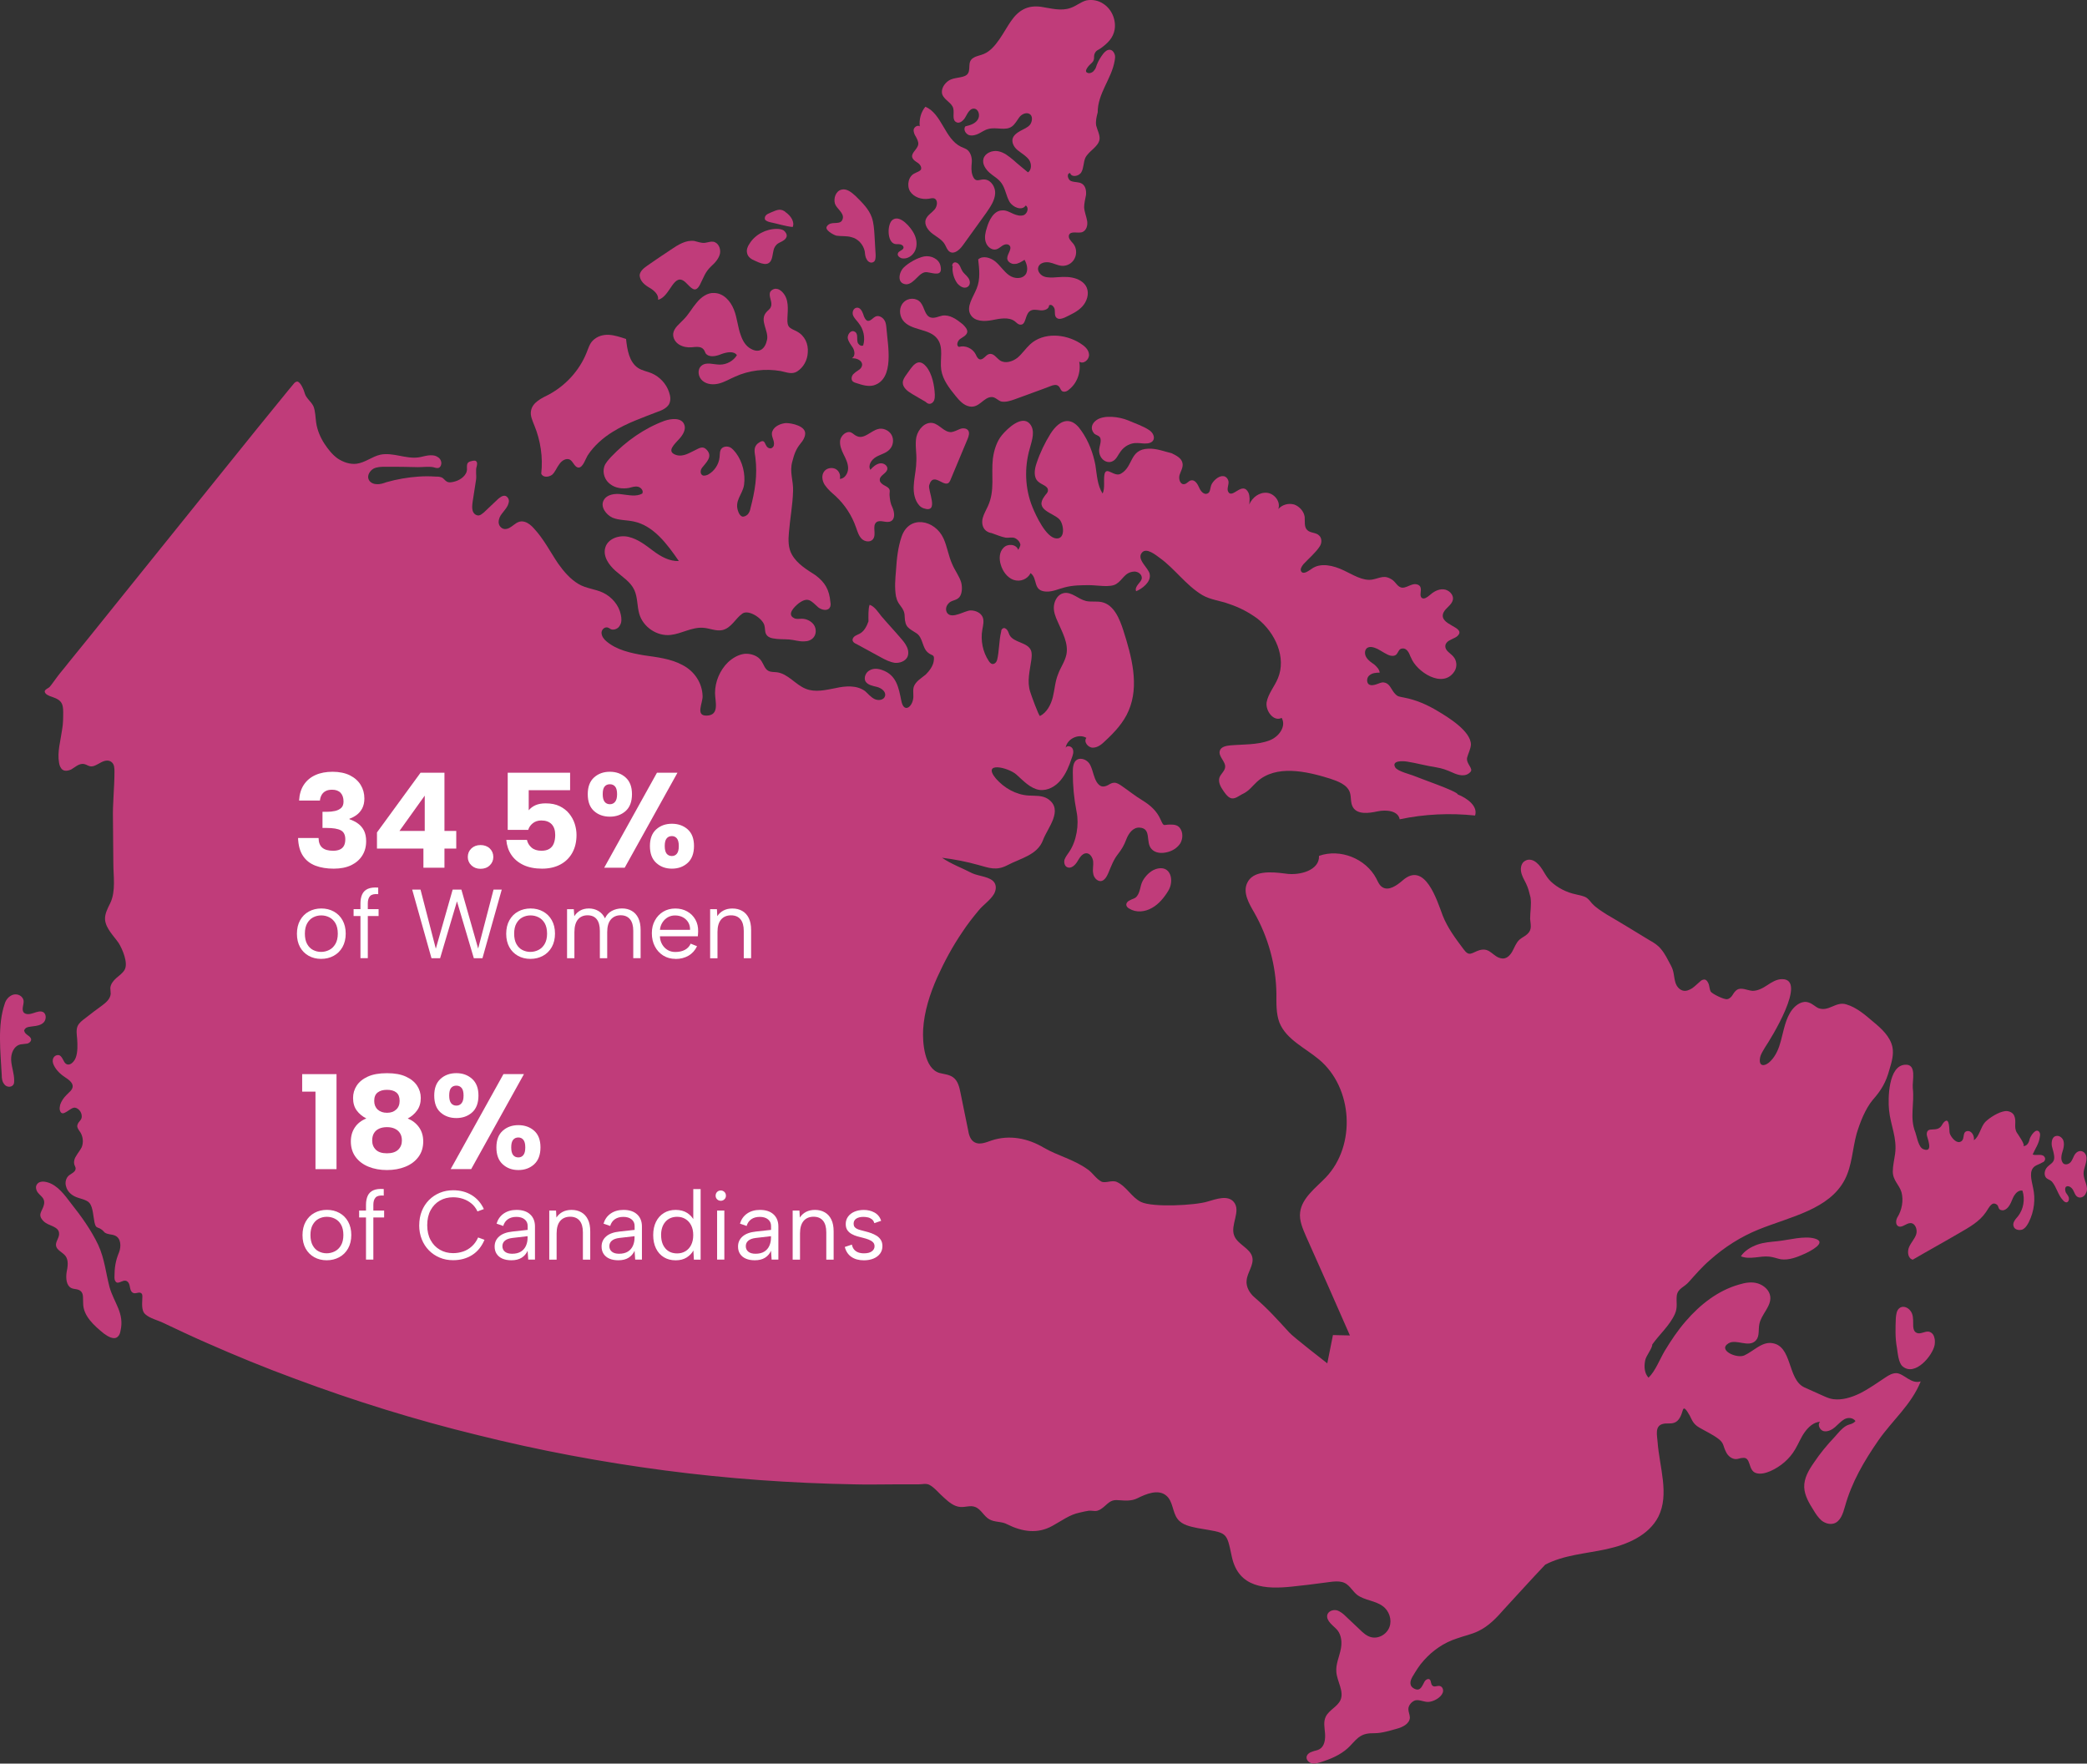 <?xml version="1.0" encoding="UTF-8"?>
<svg xmlns="http://www.w3.org/2000/svg" id="Layer_1" data-name="Layer 1" viewBox="0 0 553.57 467.78">
  <rect x="0" y="0" width="553.57" height="467.78" fill="#333333" stroke="none"/>
  <defs>
    <style>
      .cls-1 {
        fill: #fff;
      }

      .cls-1, .cls-2 {
        stroke-width: 0px;
      }

      .cls-2 {
        fill: #c03c7a;
      }
    </style>
  </defs>
  <g>
    <path class="cls-2" d="m502.96,364.21c-1,0-1.9.5-2.8,1.1-2,1.3-4.3,3-6.9,4.3-2.3,1.1-4.7,1.8-7,1.5-.9-.1-1.8-.5-2.7-.9-1.6-.7-3.3-1.5-4.9-2.2-4.7-2.1-3.1-11.3-8.9-11.8-2.6-.2-4.7,2.2-7.1,3.3-2,.9-7.1-1.4-4.2-3.2,2.1-1.3,5.4,1.3,7.3-.8,1-1.1.6-2.8.9-4.3.5-2.6,3.2-4.7,2.9-7.3-.2-1.7-1.7-3-3.3-3.5-1.6-.5-3.4-.2-5,.3-5.6,1.6-10.3,5.3-14.1,9.7-2.1,2.4-3.9,5.1-5.6,7.9-1.3,2.2-2.5,5.4-4.3,7.1-1.1-1.2-1.2-2.9-.9-4.5.2-1.3,1.9-3.2,1.9-4.3,1.9-2.7,4.6-5,6-8.1.8-1.8.3-3.1.5-4.9.3-1.9,2-2.2,3.2-3.6,1.8-2,3.5-4,5.6-5.8,3.8-3.4,8.2-6.2,12.9-8.1,8.4-3.4,18.8-5.3,22.9-13.3,1.9-3.7,2-8.1,3.1-12.1.9-3,2.3-6.6,4.3-9,2.3-2.6,3.5-4.7,4.4-8,.6-2,1.2-4,.8-6-.6-2.8-2.9-4.9-5.1-6.7-2.1-1.8-4.4-3.8-7.1-4.6-2.8-.9-4.6,2-7.4,1-.9-.4-1.6-1.2-2.6-1.5-1.6-.6-3.3.5-4.4,1.9-1.8,2.4-2.2,5.4-3,8.3-.5,1.9-1.3,3.9-2.7,5.3-1.3,1.4-3.3,1.8-2.8-.9.2-1,.8-1.8,1.3-2.7,1.5-2.2,11.4-18.2,4.5-18.1-1.4,0-2.7.8-3.9,1.6-1.2.8-2.5,1.5-3.9,1.5-1.4-.1-2.9-1-4.1-.3-.5.3-.9.9-1.2,1.4-.3.5-.8,1-1.4,1.1-.8.2-4-1.4-4.4-2-.3-.6-.3-1.2-.5-1.9-.2-.6-.6-1.3-1.2-1.3-.4,0-.8.2-1.1.5-.7.6-1.4,1.3-2.1,1.8-.8.5-1.7.9-2.6.6s-1.5-1.1-1.8-1.9c-.6-1.9-.3-3-1.3-4.8-.8-1.5-1.5-3-2.6-4.3-.8-1-1.9-1.7-3-2.3-3.8-2.3-7.5-4.6-11.3-6.8-1.4-.9-2.9-1.8-4-3-.4-.5-.8-1-1.3-1.4-.8-.6-1.9-.7-3-1-2.4-.5-4.8-1.7-6.6-3.4-1.6-1.5-2.1-3.6-3.8-5-.8-.7-2-1.1-3-.5-1,.5-1.3,1.8-1.1,2.9.2,1.1.8,2.1,1.3,3.1.6,1.2.9,2.5,1.2,3.7.3,1.9-.1,3.8-.1,5.7.1,1.5.6,2.8-.7,4-.6.6-1.4.9-2.1,1.5-.9.8-1.3,2-1.9,3.1s-1.6,2.1-2.8,1.9c-2.4-.3-3-3-5.9-2.2-2.2.7-2.7,1.9-4.3-.3-2.1-2.8-4.2-5.6-5.5-8.9-1.5-4-4.7-14.5-10.6-9.3-1.5,1.3-3.7,2.9-5.4,1.8-.8-.5-1.2-1.5-1.6-2.3-2.8-5.3-9.6-8-15.2-6,.2,3.8-5.1,5.3-8.9,4.7-3.8-.5-8.7-.9-10.2,2.6-1.1,2.5.5,5.3,1.9,7.7,3.7,6.5,5.8,14,5.9,21.5,0,2.6-.1,5.3.8,7.7,1.8,4.5,6.8,6.7,10.5,9.8,9,7.5,9.9,22.8,1.8,31.3-2.7,2.8-6.3,5.4-6.8,9.2-.3,2.2.7,4.4,1.6,6.5,3.9,8.7,7.8,17.5,11.6,26.2-1.5,0-3-.1-4.5-.1l-1.5,7.5s-9.3-7.2-10.1-8.2c-3.3-3.6-5.6-6.2-9.2-9.3-1.3-1.1-2.3-2.8-2.1-4.5.2-2.2,2-4.1,1.5-6.2-.6-2.4-3.9-3.3-4.8-5.7-1.1-2.8,1.9-6.5-.1-8.9-1.6-1.9-4.6-.8-7-.1-3.2,1-14.5,1.6-17.6.1-2.5-1.2-3.8-4.1-6.4-5.3-1.3-.6-3,.4-4.1-.1-1.4-.7-2.3-2.3-3.6-3.2-3.7-2.7-7.9-3.6-11.7-5.8-4.2-2.5-9.1-3.5-13.9-1.9-1.4.5-3.1,1.2-4.4.5-1.2-.6-1.6-2.1-1.8-3.4-.7-3.3-1.3-6.5-2-9.8-.3-1.5-.7-3.2-2-4.1-1-.7-2.3-.8-3.5-1.1-4.1-1.1-4.6-8.2-4.4-11.6.3-4.8,1.8-9.4,3.7-13.7,1.9-4.2,4.1-8.3,6.7-12.1,1.3-2,2.8-3.9,4.3-5.7,1.2-1.5,3.1-2.7,4.1-4.4.5-.9.7-2.1.1-3-1-1.6-4.2-1.7-5.9-2.5-2.7-1.4-5.5-2.4-8-4.1,3.2.4,6.4,1,9.6,1.9,2.9.8,4.8,1.6,7.7.1,3.6-1.9,8-2.7,9.5-6.7,1.1-3.1,5.6-8,1.3-10.9-1.5-1-3.4-.8-5.1-.9-3.4-.2-6.5-2-8.7-4.5-3.8-4.6,3.2-3,5.4-1.1,1.9,1.7,3.7,3.7,6.1,4.1,2.2.3,4.3-.9,5.7-2.6,1.4-1.7,2.2-3.7,2.9-5.8.3-.8.6-1.6.3-2.4-.3-.8-1.5-1.1-1.9-.4.4-2.4,3.5-3.8,5.5-2.6-.8,1,.4,2.6,1.7,2.6s2.4-.9,3.3-1.8c2.5-2.3,4.9-4.9,6.2-8,2.9-6.7.8-14.4-1.4-21.3-1-3.1-2.5-6.8-5.7-7.5-1.4-.3-2.9,0-4.2-.3-2.1-.5-3.8-2.5-5.9-2.1-1.5.3-2.4,1.8-2.6,3.3s.4,3,1,4.3c1.2,2.8,2.9,5.7,2.3,8.7-.4,1.9-1.6,3.5-2.2,5.2-.8,1.9-.9,4.1-1.4,6.1s-1.6,4.1-3.4,5c-.3.1-2.4-5.7-2.6-6.4-.9-2.8-.1-5.6.3-8.5.1-.8.2-1.7-.1-2.5-.9-2.2-4.6-2-5.7-4.1-.2-.4-.3-.9-.6-1.3-.3-.4-.8-.7-1.2-.4-.3.2-.4.5-.4.8-.6,2.4-.5,5.3-1.1,7.6-.2.6-.7,1.1-1.3,1-.4-.1-.7-.5-.9-.8-1.6-2.4-2.2-5.5-1.7-8.3.2-1.1.5-2.3.1-3.3-.5-1.2-1.9-1.8-3.2-1.8-1.5,0-4.9,2.4-6.2.7-.5-.7-.4-1.7.2-2.4.8-1.1,2.1-.8,3-1.8.8-1,.8-2.7.5-3.9-.5-1.7-1.7-3.2-2.4-4.9-1-2.2-1.3-4.6-2.3-6.8-2.3-5-9.1-6.3-11.1-.5-1,2.9-1.3,5.9-1.5,9-.2,2.3-.4,4.6,0,6.9l.1.3c.4,2.1,2.2,2.6,2.2,5,.1,3,1.1,3.1,3.2,4.5,1.7,1.2,1.4,3.8,3,5.1,1.2,1,1.8.3,1.5,2.3-.2,1.3-1.2,2.6-2.1,3.5-1.2,1-2.7,1.8-3.2,3.3-.2.7-.1,1.4-.1,2.2.2,2.8-2.5,5.2-3.2,1.4-.7-3.5-1.3-6.8-5.1-8.1-1.1-.4-2.3-.5-3.3.1-1,.5-1.6,1.9-1.1,2.9.6,1,1.9,1.2,3.1,1.5,1.1.3,2.4,1.2,2.1,2.4-.3,1.1-1.8,1.3-2.8.8-1-.5-1.7-1.4-2.5-2.1-2.2-1.6-5.1-1.4-7.8-.8-2.6.5-5.4,1.2-7.9.2-2.8-1.1-4.7-4-7.7-4.4-.8-.1-1.6,0-2.3-.4-.9-.5-1.2-1.7-1.8-2.6-.9-1.4-2.8-2-4.4-1.9-1.7.2-3.2,1.1-4.4,2.2-2.2,2.1-3.5,5.2-3.5,8.2,0,2.2,1.3,5.9-2.2,6-3.1.1-1-3.4-1.1-5.2-.1-3.5-2.2-6.6-5.3-8.2-3.1-1.7-6.8-2.1-10.3-2.6-3.5-.6-7.2-1.4-9.9-3.7-.6-.5-1.2-1.2-1.3-2.1-.1-.8.6-1.7,1.5-1.6.4.1.7.3,1,.5.9.3,2-.2,2.4-1.1.5-.8.4-1.9.2-2.8-.5-2.5-2.4-4.7-4.7-5.8-2.1-1-4.5-1.1-6.5-2.3-2.2-1.3-3.9-3.3-5.4-5.4-2.1-3.1-3.8-6.5-6.4-9.3-.7-.8-1.5-1.5-2.5-1.8-2.4-.7-3.3,2.1-5.4,1.9-.8-.1-1.5-.9-1.5-1.8s.4-1.7.9-2.3c.5-.7,1.1-1.3,1.5-2.1.2-.5.4-1,.3-1.5-.1-.5-.5-1-1-1.1-.7-.1-1.3.4-1.8.8-1.3,1.2-2.5,2.4-3.8,3.6-.4.3-.8.7-1.3.8-.8.1-1.5-.5-1.7-1.3-.2-.7-.1-1.5,0-2.3.3-1.9.6-3.9.9-5.8.2-1.3-.2-2.5.2-3.7.1-.4.2-1-.2-1.3-.2-.2-.5-.1-.8-.1-.5.1-1,.2-1.3.5-.4.4-.3,1.1-.3,1.6.1,1.7-1.7,3-3.2,3.4-.7.2-1.6.4-2.2,0-.5-.3-.8-.9-1.4-1.1-.5-.2-1.1-.2-1.6-.2-1.5-.1-2.9-.1-4.4,0-2.9.2-5.8.7-8.6,1.5-.8.3-1.7.6-2.6.5-.9,0-1.8-.5-2.1-1.3-.4-1,.3-2.2,1.3-2.8,1-.5,2.1-.5,3.3-.5,2.8,0,5.6,0,8.5.1,1.3,0,2.8-.2,4,0,.8.2,1.7.6,2.1-.5.3-.8-.1-1.8-.9-2.2-.7-.5-1.7-.5-2.5-.4-.9.1-1.7.4-2.5.5-3.4.5-6.8-1.4-10.2-.7-2.2.5-4,2.1-6.3,2.4-1.7.2-3.5-.4-5-1.4-1.4-1-2.5-2.4-3.5-3.9-1.1-1.7-1.9-3.6-2.2-5.6-.2-1.4-.2-3-.7-4.3-.6-1.3-1.9-2.1-2.3-3.4-.2-.8-1.1-3.1-2-3.2-.2,0-.5.1-.8.4-.5.6-1,1.2-1.5,1.8l-8.3,10.2c-3.7,4.6-7.4,9.2-11.2,13.9-7.4,9.2-14.9,18.5-22.3,27.7-3.7,4.6-7.4,9.2-11.1,13.8-1.9,2.3-3.7,4.6-5.6,6.9-.9,1.2-1.9,2.3-2.8,3.5-.7.9-1.4,2-2.1,2.8-.5.5-1.9.8-1,1.8.3.3.6.4,1,.6,1.1.4,2.2.7,2.9,1.5.6.7.7,1.7.7,2.7,0,1.6,0,3.2-.3,4.8-.4,2.9-1.3,5.8-.8,8.7.1.7.4,1.5,1,1.9.7.4,1.5.2,2.2-.1.7-.4,1.3-.9,1.9-1.2,1.1-.5,1.7-.3,2.7.2,1.1.5,2-.2,3-.7,1-.6,2.2-1,3.1-.3.8.6.8,1.7.8,2.6,0,4.2-.5,8.4-.4,12.5l.1,11.7c0,3.5.7,7.4-.8,10.6-.7,1.4-1.5,2.9-1.4,4.4.1,1.2.7,2.3,1.4,3.3s1.5,1.9,2.2,2.9c1,1.6,2.6,5.3,1.6,7.1-.5.9-1.4,1.5-2.2,2.2s-1.5,1.6-1.6,2.6c0,.5.1,1.1.1,1.6-.1,1.3-1.2,2.3-2.3,3.1-1.5,1.1-3,2.2-4.5,3.4-.8.6-1.6,1.2-2,2.1-.4,1-.2,2.2-.1,3.3.1,1.5.2,3.6-.4,5.1-.6,1.5-2.3,2.7-3.2.7-.3-.5-.5-1.1-1.1-1.4-.6-.2-1.3.1-1.6.7s-.2,1.3.1,1.9c.7,1.5,2,2.6,3.4,3.5,1.2.8,2.3,1.9,1.1,3.3-.4.4-.8.8-1.2,1.2-.7.7-1.3,1.6-1.6,2.5-.1.5-.2,1-.1,1.4.6,2.4,2.8-.9,4.1-.6.9.2,1.6,1.1,1.7,2,.2,1.3-.8,1.5-1.1,2.5-.3.7.4,1.5.8,2.1.7,1.2.8,2.7.3,3.9-.4.8-1,1.5-1.4,2.2-.5.7-.8,1.7-.5,2.5.1.3.3.6.3.9,0,.9-1,1.3-1.7,1.8-.9.7-1.2,2-.8,3.1.3,1.1,1.2,2,2.2,2.5,1.1.6,3.2.8,4,1.8.9,1.1,1,3.7,1.3,5.1.1.4.2.9.5,1.2.4.3.8.3,1.2.6.5.3.7.6,1,.9.9.6,1.7.4,2.7.8,1.7.7,1.7,3,1.1,4.5-.9,2.1-1.2,4.1-1.2,6.4,0,.5,0,.9.3,1.3.8,1.1,2.3-1.2,3.4.3.6.8.2,2.5,1.5,2.8.6.1,1.4-.4,1.9,0,.3.2.3.6.3,1,0,1.4-.4,3.6.8,4.6,1.2,1.1,3.4,1.6,4.8,2.3,3.8,1.8,7.6,3.6,11.5,5.3,7.7,3.4,15.5,6.6,23.4,9.5,15.8,5.9,31.9,10.9,48.3,14.9,16.4,4.1,33,7.2,49.7,9.4,16.7,2.2,33.6,3.4,50.4,3.7,3.5.1,7,0,10.5,0h6.5c.9,0,1.9-.3,2.8.1,1.4.7,2.8,2.5,4,3.5,1.2,1.1,2.6,2.3,4.3,2.4,1.3.1,2.7-.5,3.9,0,1.6.6,2.3,2.5,3.8,3.3,1.4.8,3.3.5,4.7,1.3,4,2,8.1,2.6,12,.4,2.4-1.3,4.6-3,7.2-3.5.8-.2,1.7-.4,2.4-.5.8-.1,1.5.2,2.3,0,.7-.2,1.2-.6,1.7-1,1.4-1.2,2-2,3.9-1.8,1.7.1,3.4.3,5-.5,2.4-1.2,5.6-2.5,7.7-.7,1.8,1.5,1.6,4.4,3,6.2,1.2,1.6,3.4,2,5.3,2.4,8,1.4,7.6.7,9.1,7.7,1.8,8.1,8.8,8.6,16.1,7.8,2.8-.3,5.5-.6,8.3-1,2-.2,4.5-.9,6.2.5,1,.8,1.6,1.9,2.6,2.7,2,1.5,4.8,1.5,6.8,3,1.7,1.2,2.5,3.6,1.8,5.5-.7,2-3,3.3-5,2.7-1.1-.3-2.1-1.2-2.9-2-1.2-1.1-2.4-2.3-3.6-3.4-.7-.7-1.5-1.4-2.5-1.7-1-.2-2.2.2-2.5,1.2-.4,1.7,1.8,3,2.7,4.1,1.1,1.4,1.2,3.3.9,4.9-.4,2.1-1.4,4.1-1.2,6.2.2,2.5,2.1,5.1,1.1,7.4-.8,1.8-3,2.6-3.9,4.4-.7,1.4-.3,3-.2,4.5.1,1.5-.1,3.3-1.4,4.1-.6.4-1.3.4-2,.7-.7.2-1.4.7-1.5,1.4-.1.8.6,1.5,1.4,1.7s1.6-.1,2.3-.3c2.6-.8,5.2-1.9,7.2-3.7,1-.9,1.8-2,2.8-2.8,1.4-1.1,2.7-1.2,4.4-1.2,1.9,0,4.1-.7,5.9-1.2,1.5-.4,3.3-1.3,3.4-2.9,0-.8-.4-1.5-.4-2.3,0-1,.9-2,1.8-2.3,1.1-.3,2.4.5,3.6.4,1.3-.1,3.2-1.1,3.7-2.4.3-.7,0-1.6-.7-1.8s-1.5.4-2-.1c-.5-.4-.3-1.2-.7-1.6-.4-.4-1.1,0-1.4.5-.6,1-1,2.6-2.5,2-1.7-.7-1.4-2.1-.7-3.3.9-1.5,1.8-3,3-4.3,2.3-2.6,5.3-4.7,8.7-5.8,1.9-.7,4-1.1,5.8-2,2.7-1.3,4.8-3.5,6.8-5.8,3.6-3.9,7.2-7.9,10.9-11.8,5-2.6,10.7-2.9,16.2-4.1s11.2-3.6,13.8-8.6c3-6,.3-13.1-.2-19.9-.1-1.6-.8-4.1,1.3-4.7,1-.3,2,0,3-.3,1.4-.4,2-2,2.4-3.4s1.6,1.2,1.8,1.4c.7,1.4,1,2.3,2.5,3.2,1.7,1,3.5,1.8,5.1,3s1.2,1.9,2.1,3.6c.5,1,1.5,1.8,2.6,1.8.6,0,1.1-.3,1.7-.3,2.4-.4,1.4,3.3,3.6,4,1.2.4,2.6,0,3.8-.5,2.7-1.2,5.1-3.2,6.6-5.8.9-1.5,1.5-3.1,2.5-4.5s2.4-2.7,4.1-2.8c-.8.8,0,2.3,1,2.5,1.1.2,2.2-.4,3-1.1s1.6-1.6,2.5-2.1c1-.5,2.2-.4,2.9.5-.7.9-1.7.8-2.5,1.3-1.2.7-2.1,1.9-3,2.9-2,2.1-3.9,4.4-5.5,6.8-1.4,2-2.7,4.2-2.6,6.6.1,2.2,1.3,4.2,2.5,6.1.6,1,1.2,1.9,2.1,2.7.9.7,2.1,1.1,3.2.8,1.8-.5,2.5-2.7,3-4.5,1.8-6.5,5.1-12.1,8.9-17.6,3.7-5.3,8.7-9.4,11.2-15.6-2.6.8-4.4-2.1-6.5-2.2Z"></path>
    <path class="cls-2" d="m511.66,353.21c-1.1-.2-2.3.8-3.3.3-.9-.4-.9-1.6-.9-2.5,0-1.2,0-2.4-.7-3.3-.7-1-2.1-1.5-3-.7-.7.6-.8,1.6-.9,2.6-.1,2.6-.2,5.3.3,7.9.2,1.3.4,4,1.5,4.9,3.3,2.8,8-2.9,8.5-5.7.1-.7.1-1.4-.1-2-.2-.8-.7-1.3-1.4-1.5Z"></path>
    <path class="cls-2" d="m542.26,306.81c-.6-.9-2.3-.2-3.1-.6.7-1.6,1.7-2.9,1.9-4.7.1-.4.1-.9-.1-1.2-.9-1.4-2.4,1.1-2.6,1.8-.2,1-.7,1.9-1.8,1.9,1,0-1.5-3.4-1.6-3.6-.9-1.5,0-2.9-.7-4.5-.4-.9-1.5-1.3-2.4-1.2-1.7.2-4.1,1.7-5.3,2.9-1.2,1.3-1.6,4-3,4.8.2-1-.5-2.6-1.8-2.4-1.5.3-.3,2.5-2,2.9-1.1.2-2.3-1.4-2.6-2.3-.2-.6.1-4.6-1.5-3-.3.3-.5.7-.7,1-1.3,1.9-3.9-.1-3.9,2.3,0,.7,2,5-.9,3.9-1.3-.5-1.7-3.3-2.1-4.4-1.6-4-.2-7.7-.7-11.8-.2-1.9,1.2-6.5-2.1-6.2-4.4.3-4.5,9-4.2,12,.4,4.1,2.2,7.4,1.6,11.7-.2,1.5-.6,3.1-.6,4.6,0,2.4,1.7,3.5,2.3,5.5.6,2.2.1,4.8-1.1,6.7-.4.7-.5,1.9.2,2.3,1,.6,2.1-.8,3.3-.8,1.3,0,1.9,1.8,1.5,3s-1.4,2.2-1.9,3.4c-.5,1.2-.3,3,1,3.3,4.1-2.4,8.3-4.7,12.4-7.1,2.6-1.5,5.3-3,7-5.5,1-1.5,1.6-2.9,2.9-2,.6.4.2,1.4,1.4,1.5.8.1,1.6-.7,2-1.4.5-.8.7-1.7,1.2-2.5s1.3-1.5,2.2-1.3c.7,2.3.3,4.9-1.2,6.8-.7.8-1.6,1.8-1.1,2.8.3.8,1.5,1,2.3.7.8-.4,1.3-1.2,1.7-2,1.4-2.8,1.8-6.1,1.1-9.1-.4-2-1.2-4.5.5-5.7.6-.4,1.4-.6,2-1,.5-.1,1-.9.5-1.5Z"></path>
    <path class="cls-2" d="m210.06,147.11c-1-1.7-1-3.9-.8-5.9.3-3.7,1-7.3,1.1-11,.1-2.8-1-5-.2-7.8.5-1.9.9-3.2,2.2-4.8.6-.7,1.1-1.5,1.2-2.4.3-2.2-3.5-3-5.1-3-1.3.1-3.1.8-3.6,2.2-.5,1.3.7,2.4.4,3.7-.1.5-.6.9-1.1.8-1.6-.3-.8-3-3-1.4-1.4,1-1,2.4-.8,3.8.6,4.8-.1,8.9-1.3,13.5-.1.6-.3,1.1-.7,1.6-.4.4-1,.7-1.5.6-.5-.2-.8-.7-1-1.2-1.2-3,1.1-4.6,1.5-7.2.4-2.9-.4-6.1-2.1-8.4-.5-.6-1-1.3-1.7-1.6s-1.7-.2-2.2.4c-.5.6-.4,1.5-.5,2.3-.2,1.9-1.4,3.7-3.1,4.6-.5.2-1.1.4-1.5.1-.6-.4-.5-1.4,0-2,1-1.3,2.9-2.9,1.2-4.7-1-1.1-1.9-.5-3.1.1-1.5.7-3.1,1.8-4.9,1.3-3-.9-.4-3,.8-4.4.9-1,1.8-2.5,1.2-3.8-.8-1.8-3.4-1.5-5.2-.9-5.4,2-10.2,5.4-14.2,9.6-.7.8-1.5,1.6-1.8,2.6-.5,1.7.2,3.6,1.6,4.6,1.4,1.1,3.3,1.3,5,1,.8-.2,1.6-.5,2.4-.3.8.2,1.5,1.1,1.1,1.8-1.6.9-3.6.4-5.4.2-1.8-.3-4.1,0-4.9,1.7-.8,1.7.7,3.7,2.4,4.5,1.7.7,3.7.6,5.6,1,5.3,1.1,8.9,6,12,10.5-2.5.1-4.8-1.2-6.8-2.7s-4-3.1-6.5-3.7c-2.4-.6-5.5.4-6.2,2.8-.7,2.3.9,4.6,2.7,6.2,1.8,1.6,4,2.9,5,5.1.9,2,.7,4.2,1.3,6.3,1,3.5,4.7,6,8.3,5.6,2.9-.3,5.6-2.1,8.6-1.9,1.8.1,3.5,1,5.2.6,2.4-.6,3.4-3.1,5.3-4.4,1.7-1.1,5.4,1.4,5.8,3.2.2.7.1,1.6.4,2.2.3.7,1.1,1.1,1.8,1.2,1.5.3,2.9.2,4.3.3,1.4.1,2.7.6,4.1.5.9,0,1.8-.3,2.4-1,.8-.9.8-2.4.1-3.4s-2-1.6-3.2-1.6c-.7,0-1.5.2-2.1-.2-2-1,.4-3.2,1.3-3.9,2.5-1.8,3.2-.7,5.2,1.1.9.7,2.4,1,3,.1.3-.4.3-1,.2-1.5-.3-3.3-1.4-5.2-3.9-7.1-2.3-1.5-4.9-3-6.3-5.5Z"></path>
    <path class="cls-2" d="m143.56,125.61c.4,1.1,2,1,2.9.3.8-.7,1.2-1.9,1.9-2.8.6-.9,1.8-1.7,2.8-1.2.9.5,1.3,2.2,2.4,2.1,1.1-.1,1.8-2.4,2.3-3.2,1.7-2.6,4.1-4.7,6.7-6.3,3.7-2.3,7.8-3.7,11.9-5.3,1.2-.4,2.4-1,3-2,.5-1,.4-2.1,0-3.2-.7-2.2-2.5-4.1-4.6-5-1.2-.5-2.5-.7-3.6-1.4-2.4-1.6-2.9-4.9-3.2-7.7-1.5-.5-3-1-4.5-1.1-1.6-.1-3.2.4-4.3,1.5-.9.9-1.2,2.1-1.7,3.3-1.9,4.7-5.5,8.6-9.9,11-2,1-4.4,2.1-4.8,4.3-.3,1.3.4,2.7.9,4,1.6,3.9,2.3,8.4,1.8,12.7Z"></path>
    <path class="cls-2" d="m227.96,168.11c-.4.2-.9.4-1.2.6-.4.3-.7.7-.6,1.2.1.4.5.7,1,.9,2.2,1.2,4.4,2.4,6.6,3.6,1.1.6,2.3,1.2,3.6,1.4,1.3.1,2.7-.4,3.3-1.5.4-.8.3-1.9-.1-2.7-.4-.9-1-1.6-1.6-2.3-1.7-2-3.5-3.9-5.2-5.9-.8-1-1.8-2.6-3.1-3-.4,1.1-.3,3.2-.3,4.4-.5,1.4-1.2,2.7-2.4,3.3Z"></path>
    <path class="cls-2" d="m313.06,223.71c.7-1.2.8-2.9-.1-4.1-.7-.9-1.7-.9-2.7-.9-1.7,0-1.5.7-2.4-1.3-1-2.3-2.7-3.8-4.8-5.1-2-1.2-3.7-2.6-5.6-3.9-.6-.4-1.2-.8-1.9-.8-.6,0-1.1.3-1.6.6-1.1.6-1.9.5-2.5-.1-.9-.8-1.3-2.4-1.7-3.7-.3-.9-.6-1.9-1.4-2.5-.7-.6-1.9-.9-2.7-.4-1,.6-1.1,2.1-1.1,3.3,0,3.7.3,6.9,1,10.5.7,3.4,0,7.8-2,10.7-.4.6-.9,1.2-1.2,2-.2.7,0,1.7.7,2,1,.5,2.1-.5,2.7-1.5s1.3-2.2,2.4-2.2c1,0,1.7,1.2,1.8,2.2.1,1-.2,2.1,0,3.1.1,1,.9,2.1,2,2.1,1-.1,1.6-1.2,2-2.1.8-1.9,1.4-3.6,2.6-5.1,1-1.3,1.6-2.3,2.2-3.9s1.8-3.2,3.5-3.1c3.3.2,1.5,3.9,3.2,5.7,1,1.1,2.7,1.2,4.2.8,1.3-.3,2.6-1.1,3.4-2.3Z"></path>
    <path class="cls-2" d="m306.56,230.51c-1.5.5-2.8,1.9-3.5,3.2-.7,1.3-.6,3.4-1.9,4.4-.5.3-1,.4-1.5.7-.5.2-1,.7-.9,1.3.1.4.4.7.8.9,1.8,1.1,4.1.9,6-.2,1.8-1,3.2-2.7,4.3-4.5,1.7-2.7.7-7.1-3.3-5.8Z"></path>
    <path class="cls-2" d="m304.56,119.01c-5,.2-3.9,4.7-7.2,6.6-1.8,1.1-3.9-2.1-4.4.2-.3,1.6.2,3.7-.5,5.1-1.4-2.2-1.5-4.9-1.9-7.5-.6-3.2-1.8-6.4-3.7-9.1-.8-1.2-1.9-2.4-3.3-2.6-2.1-.3-3.8,1.6-4.9,3.3-1.5,2.4-2.8,5.1-3.7,7.8-.6,1.7-.9,3.9.5,5,.9.8,2.6,1.1,2.5,2.3,0,.6-.6,1-.9,1.5-2.8,3.7,2.4,4.4,4,6.2,1.1,1.3,1.6,5.2-.9,5-2.7-.2-5.4-6.1-6.3-8.3-2-4.9-2.2-10.5-.7-15.6.6-2.2,1.5-4.7,0-6.5-2.1-2.4-5.9,1.2-7.4,3-1.4,1.7-2.1,4-2.4,6.2-.5,4.4.6,8.4-1.3,12.6-.5,1.1-1.1,2.1-1.4,3.2-.3,1.2-.1,2.5.8,3.3.5.4,1,.6,1.6.7,1.2.4,2.5,1,3.7,1.2.7.1,1.7-.2,2.4.1.7.3,1.4,1,1.5,1.8,0,.3-.6,1.5-.6,1.3-.5-1.5-2.8-1.7-3.9-.5-1.1,1.1-1.2,2.9-.7,4.5.5,1.7,1.7,3.4,3.4,4,1.8.6,3.7-.2,4.5-1.8,2,1.5.5,4.7,4.1,4.9,1.7.1,3.3-.7,4.9-1.1,2.2-.6,4.5-.6,6.7-.6,1.9,0,5.4.7,7-.3,1.8-1.1,2.2-3.1,4.7-3.3,1-.1,2.2.7,2.1,1.8-.1.6-.6,1.1-1,1.6s-.8,1.2-.5,1.8c1.5-.6,4-2.4,3.6-4.5-.2-1.6-3.7-4-2-5.8,1.2-1.3,3.6.7,4.7,1.5,3.9,2.8,6.9,7.2,11.2,9.8,2.2,1.3,4.8,1.5,7.2,2.4,2.7.9,5.2,2.2,7.5,3.9,4.7,3.7,7.7,10.3,5.4,15.8-.9,2.2-2.6,4.1-3,6.4-.3,2.3,1.9,5.2,4,4.1,1.3,2.3-.8,5.1-3.3,6-3.2,1.2-7,1-10.4,1.3-1.1.1-2.4.4-2.7,1.4-.5,1.5,1.6,2.9,1.4,4.4-.1,1-1.1,1.7-1.5,2.7-.4,1.2.3,2.5,1,3.5.5.7,1,1.5,1.8,1.9,1.2.6,2.4-.6,3.5-1.1,1.5-.7,2.5-2.1,3.7-3.2,5-4.5,12.9-2.8,19.3-.8,2.1.7,4.6,1.6,5.3,3.7.4,1.3.1,2.7.8,3.9,1.2,2,4.2,1.6,6.5,1.1s5.5-.2,5.9,2.1c6.6-1.4,13.4-1.7,20-1,.8-2.5-2.1-4.6-4.6-5.6,0-.8-10.2-4.3-11.3-4.8-1.1-.5-4.7-1.3-5.3-2.4-1-1.8,2-1.7,3.2-1.5,2.5.4,5,1.1,7.6,1.5,1.8.3,2.8.7,4.4,1.4,1.5.7,3.5,1.3,4.8-.2.8-.9-1.3-2.2-.9-3.8.3-1.1.9-2.2,1-3.4,0-3.6-6.1-7.3-8.8-8.9-2.8-1.7-5.8-3-9-3.6-1.3-.3-1.6-.1-2.6-1.3-.8-1-1.2-2.5-2.7-2.7-.7-.1-1.3.3-2,.5-.6.2-1.4.4-2,0-.7-.6-.5-1.9.2-2.4.7-.6,1.7-.7,2.7-.7-.1-.9-.8-1.6-1.5-2.2-.7-.5-1.5-1-2-1.8-.5-.7-.6-1.9.1-2.5.8-.6,1.9-.2,2.8.2,1,.5,2.5,1.6,3.5,1.8,2.3.4,1.6-1.8,3.1-1.9.6-.1,1.2.3,1.5.8.4.5.5,1.1.8,1.6,1.4,3.7,8.4,8.4,11.5,3.7.8-1.2.7-2.9-.3-4-.8-.9-2.1-1.5-2.1-2.7,0-.8.7-1.4,1.4-1.7.7-.4,1.5-.6,2-1.2,2-2.3-5.3-2.7-3.9-6,.6-1.3,2.2-2,2.5-3.4s-1.1-2.7-2.5-2.8-2.7.7-3.7,1.6c-.6.5-1.4,1.1-2,.7-.8-.6,0-1.9-.4-2.9-.3-.7-1.3-.9-2-.7-.8.2-1.4.6-2.2.8-1.6.4-2.1-1.1-3.1-1.9-2.2-1.6-3.3-.6-5.4-.2-2.6.5-5.4-1.4-7.6-2.4-2.7-1.3-6.2-2.2-8.6-.4-.9.6-2.1,1.5-2.7.7-.4-.6.1-1.4.6-2,1.3-1.4,3.3-3.1,4.3-4.7.6-.9.6-2.2-.2-2.9-.8-.8-2.3-.6-3.1-1.4-.9-.8-.6-2.3-.7-3.5-.2-1.5-1.4-2.8-2.8-3.3-1.5-.4-3.1,0-4.2,1.2.7-1.9-1-4.1-3-4.3s-3.9,1.2-4.7,3.1c.1-1,.2-2.1-.2-3.1-1.6-3.3-4.3,1.8-5.4-.3-.4-.8.2-1.8.1-2.7-.1-.6-.5-1.2-1.2-1.4h-.2c-1.2-.2-2.8,1.3-3.2,2.4-.3.8-.2,1.9-1,2.2-.9.4-1.8-.6-2.2-1.6-.4-.9-1.1-2.1-2.1-1.9-.7.1-1.1.9-1.8,1-1.1.2-1.6-1.3-1.3-2.4.3-1,1-2,.8-3.1-.2-1.4-1.7-2.1-2.9-2.7-1.8-.4-3.9-1.3-6.2-1.2Z"></path>
    <path class="cls-2" d="m290.86,111.41c-1.3.9-1.7,2.3-.7,3.5.4.5,1.2.5,1.6,1.1l.1.2c.3.9-.2,2-.3,2.9-.1,1,.2,2,.9,2.7.7.7,1.8,1,2.7.5,1-.5,1.4-1.7,2.1-2.6,1-1.4,2.7-2.3,4.4-2.2.9,0,1.7.2,2.6.1,2.4-.2,2.2-2.4.6-3.5s-3.8-1.8-5.6-2.6c-2.4-1-6.4-1.5-8.4-.1Z"></path>
    <path class="cls-2" d="m221.56,131.51c2.5,2.3,4.4,5.2,5.5,8.4.4,1.1.7,2.2,1.5,3s2.3,1,3,.1c1-1.3-.3-3.5.9-4.5,1.1-.8,2.7.4,3.9-.3,1.1-.6.9-2.3.4-3.5-.6-1.2-.7-2.1-.8-3.3-.1-1.1.5-1.6-.9-2.4-.8-.4-1.8-1-1.7-1.8,0-1.1,1.7-1.6,2-2.7.2-1-1-1.8-2-1.6s-1.8.9-2.5,1.7c-.7-1.2.3-2.7,1.5-3.4,1.2-.7,2.7-1,3.6-2,1-1,1.2-2.7.5-3.9s-2.3-1.9-3.6-1.5c-1.9.5-3.6,2.7-5.5,1.9-.6-.2-1-.7-1.6-1-1.2-.5-2.6.7-2.9,2-.2,1.3.3,2.6.9,3.8.6,1.2,1.2,2.4,1.2,3.7s-.9,2.8-2.2,2.8c.3-1.1-.3-2.3-1.3-2.7s-2.3-.1-2.9.8c-.7,1-.5,2.4.2,3.5.9,1.3,1.9,2.1,2.8,2.9Z"></path>
    <path class="cls-2" d="m252.06,127.41c1.5-3.7,3.1-7.3,4.6-11,.3-.7.6-1.7.1-2.3s-1.5-.6-2.2-.3-1.5.7-2.2.8c-1.9.1-3.1-2-4.9-2.4-2.1-.4-3.9,1.6-4.4,3.7-.4,2.1.1,4.2,0,6.3,0,3.6-1.6,7.4,0,10.7.4.8,1,1.6,1.9,1.9,4.3,1.5,1.1-4.7,1.5-6.1,1.2-4.1,4.4,1.6,5.6-1.3Z"></path>
    <path class="cls-2" d="m252.86,28.81c.3,1.3-.4,3,.8,3.6.9.5,2-.5,2.5-1.5.5-.9,1.1-2.1,2.1-2.1,1.3,0,1.8,1.8,1.1,2.9-.7,1.1-2,1.5-3.3,1.8-.6.8,0,1.9.9,2.3.9.3,1.9,0,2.7-.4.8-.4,1.6-1,2.5-1.2,2.1-.6,4.6.6,6.3-.7.8-.6,1.3-1.6,1.9-2.4s1.8-1.4,2.7-.9c.9.5.8,1.9.2,2.8-.6.8-1.7,1.2-2.6,1.7s-1.9,1.2-2.1,2.2c-.2,1.2.6,2.4,1.6,3.1,1,.8,2.1,1.4,2.8,2.4.7,1,.7,2.7-.3,3.3-1.3-1.1-2.6-2.1-3.8-3.2-1.2-1-2.5-2.1-4.1-2.4s-3.5.5-3.9,2c-.4,1.4.6,2.8,1.6,3.7s2.4,1.6,3.2,2.8c1,1.4,1.2,3.3,2.1,4.9.9,1.5,3.3,2.5,4.3,1,.9.5.5,2-.4,2.5-.9.4-2,.1-2.9-.3s-1.9-1-2.9-.9c-2.2,0-3.5,2.5-4.1,4.6-.4,1.2-.7,2.6-.3,3.8.4,1.3,1.7,2.3,2.9,1.9.6-.2,1.1-.7,1.6-1s1.3-.5,1.8,0c.8.9-.6,2.2-.6,3.4,0,.9,1.1,1.6,2,1.5.9,0,1.8-.6,2.6-1.1.6,1.1,1,2.5.4,3.7-.9,1.5-3.1,1.4-4.5.4s-2.3-2.5-3.6-3.6c-1.3-1.1-3.4-1.7-4.6-.6.3,2.6.6,5.3-.4,7.7-.9,2.3-2.9,4.9-1.6,7,1.1,1.8,3.6,1.8,5.7,1.4,2-.4,4.4-.9,6,.3.5.4.9.9,1.5.9,1.5.1,1.2-2.5,2.4-3.5.8-.7,1.9-.4,2.9-.3,1,.1,2.3-.3,2.3-1.3.6-.5,1.4.4,1.5,1.1.1.8-.1,1.7.5,2.2s1.5.2,2.2-.1c1.6-.8,3.3-1.5,4.6-2.9,1.2-1.3,1.9-3.3,1.2-5-.6-1.5-2.3-2.4-4-2.7-1.6-.3-3.3-.1-5,0-1,0-2,0-2.8-.5s-1.4-1.5-1-2.4c.4-1,1.8-1.3,2.9-1.1s2.1.8,3.3.9c1.4.1,2.8-.7,3.4-2,.6-1.2.5-2.8-.4-3.9-.6-.7-1.4-1.4-1.1-2.3.5-1.1,2.2-.4,3.4-.7,1.2-.4,1.6-1.8,1.4-3s-.7-2.3-.8-3.6c0-1.1.3-2.2.5-3.3.1-1.1-.1-2.4-1.1-3-.8-.5-1.9-.3-2.9-.7-.9-.4-1.2-2.1-.2-2.1.3,1.2,2.4.9,3-.3.6-1.1.5-2.5,1-3.7.9-1.9,3.5-2.9,3.8-5,.1-1.2-.6-2.4-.9-3.6-.2-1.2.1-2.3.4-3.5,0-5.1,3.7-8.9,4.5-13.7.1-.6.2-1.2,0-1.7-.2-.6-.6-1.1-1.2-1.2-.7-.1-1.3.4-1.8,1-.7.9-1.3,1.9-1.7,2.9-.2.5-.3,1.1-.7,1.5-.3.5-.9.8-1.4.8-1.9-.2.1-2.2.7-2.7,1-.9.4-1.6.8-2.5s.9-.9,1.6-1.4c1.8-1.3,3.3-2.7,3.7-5,.4-2.6-.8-5.4-3-6.8-1.3-.9-3-1.2-4.5-.9-1.5.4-2.7,1.5-4.2,2-2.5.9-5.2.1-7.8-.3-3.6-.5-6,.9-8,3.8-1.9,2.7-4,7.4-7.2,8.7-.9.4-1.9.5-2.7,1-2,1.1-.4,3.4-1.9,4.6-1.1.8-3.3.6-4.6,1.4-1.3.8-2.3,2.4-1.8,3.8.6,1.5,2.6,2.2,2.9,3.7Z"></path>
    <path class="cls-2" d="m242.76,45.91c-1.8.7-2.3,3.2-1.4,4.8,1,1.6,3.1,2.3,5,2,.5-.1,1-.2,1.4-.1,1.1.4.9,2.1.1,3s-1.9,1.5-2.3,2.6c-.5,1.4.6,2.9,1.8,3.8,1.2.9,2.6,1.6,3.3,2.9.4.7.6,1.5,1.3,1.9,1.2.7,2.6-.6,3.4-1.7,2.1-2.9,4.1-5.7,6.2-8.6,1.1-1.6,2.3-3.3,2.4-5.2.1-1.6-1-3.5-2.7-3.7-1.4-.2-2.5,1.1-3.3-1.1-.4-1.1-.3-2.3-.2-3.4s-.2-2.4-1-3.2c-.5-.5-1.3-.7-1.9-1-4.3-2.1-5-8.7-9.4-10.6-1.2,1.4-1.7,3.4-1.5,5.2-.5-.4-1.4.1-1.6.8-.1.7.2,1.4.6,2,.3.6.7,1.3.6,2-.2,1.3-1.9,2.2-1.6,3.4.2.7.9,1.1,1.5,1.5s1.1,1.2.8,1.8c-.4.5-1,.6-1.5.9Z"></path>
    <path class="cls-2" d="m263.06,105.31c1,0,1.7,1,2.6,1.2,1.1.2,2.4-.2,3.5-.6,3.2-1.2,6.4-2.3,9.5-3.5.7-.3,1.6-.5,2.1,0,.4.3.5.9.9,1.3.6.4,1.4.1,1.9-.4,2.2-1.7,3.2-4.7,2.7-7.4,1.1.8,2.7-.5,2.6-1.9s-1.3-2.3-2.4-3c-4-2.5-9.7-2.9-13.2.3-1.2,1.1-2.1,2.5-3.4,3.6-1.3,1-3.2,1.6-4.6.7-1-.7-1.7-2-2.9-1.7-.9.2-1.5,1.6-2.5,1.4-.6-.2-.8-.8-1.1-1.4-.8-1.5-2.7-2.4-4.4-1.9-.8-.3-.4-1.6.3-2.1.7-.5,1.7-.9,1.9-1.8.1-.8-.6-1.5-1.2-2.1-1.6-1.3-3.4-2.6-5.4-2.3-1,.2-2.1.8-3.1.5-1.6-.5-1.6-2.7-2.7-4s-3.3-1.3-4.5,0c-1.2,1.2-1.2,3.3-.2,4.7,2.1,2.9,7.1,2.1,9.2,5,1.7,2.3.6,5.4,1,8.2.4,2.6,2.1,4.8,3.8,6.9,1,1.2,2.1,2.5,3.7,2.8,2.6.5,3.7-2.5,5.9-2.5Z"></path>
    <path class="cls-2" d="m184.76,80.31c-1.2,1.4-2.1,3.1-3.4,4.4-1.1,1.2-2.6,2.2-2.8,3.8-.1,1.2.6,2.3,1.6,2.9,1,.6,2.2.8,3.3.7s2.4-.3,3.1.5c.3.3.4.7.6,1.1.9,1.2,2.8.8,4.2.2,1.4-.5,3.3-.9,4.1.3-.9,1.5-2.7,2.5-4.5,2.5-1.7,0-3.6-.8-4.9.3-1.2,1-.9,3,.3,4s2.9,1.1,4.4.7c1.5-.4,2.8-1.2,4.2-1.8,3.7-1.7,8-2.2,12.1-1.5,1.5.3,3,1,4.4.1,1.7-1.1,2.7-3,2.8-5,.2-2.3-.8-4.5-2.9-5.6-2-1-2.6-1-2.5-3.5.1-2.4.5-5.1-1.4-7-.4-.4-1-.8-1.5-.8-.6-.1-1.2.2-1.6.7-.7,1.2.7,2.8.1,4.1-.2.6-.8.9-1.2,1.4-1.9,2.2.7,4.9.2,7.3-.5,2.4-2,3.7-4.3,2.4-1.3-.7-2.1-2-2.6-3.4-.9-2.3-1-4.8-1.9-7-.9-2.3-2.8-4.4-5.3-4.4-1.7-.1-3.4,1.1-4.6,2.6Z"></path>
    <path class="cls-2" d="m172.26,76.31c1.2.7,2.5,1.8,2.3,3.2,3.3-.8,4.1-7.6,7.3-4.6,1.4,1.3,2.5,3.1,3.8.6,1-1.9,1.3-3.3,3-4.9,1-.9,2-2,2.3-3.3s-.4-3-1.8-3.2c-.7-.1-1.4.2-2.2.3-1,.1-1.9-.3-2.8-.5-2.2-.3-4.3,1-6.2,2.3-2.1,1.4-4.2,2.8-6.2,4.2-1,.7-2,1.5-2.1,2.6.1,1.6,1.4,2.6,2.6,3.3Z"></path>
    <path class="cls-2" d="m200.36,69.21c2.3,1.1,4,1.4,4.5-1.2.3-1.3.2-2.2,1.2-3.2.8-.7,2.3-.9,2.6-2.1.1-.6-.3-1.2-.8-1.6-.5-.3-1.2-.4-1.8-.4-2.9,0-5.8,1.5-7.3,4-.5.7-.8,1.6-.6,2.4.2,1.1,1.2,1.7,2.2,2.1Z"></path>
    <path class="cls-2" d="m204.16,58.91c2,.4,4.1,1.1,6.1,1.3.6-1.4-.6-3-1.7-3.8-.2-.1-.3-.3-.5-.4-1.3-.8-2.2-.2-3.7.4-.4.2-.8.3-1.2.7-.3.3-.4.9-.2,1.2.3.3.8.5,1.2.6Z"></path>
    <path class="cls-2" d="m228.96,83.31c-.3-.8-.8-1.8-1.7-1.7s-1.3,1.2-1,2,1,1.4,1.5,2.1c1.3,1.6,1.8,3.9,1.2,5.9-.5.3-1.1-.1-1.4-.6-.2-.5-.2-1.1-.2-1.7s-.2-1.2-.8-1.4c-.9-.4-1.8.8-1.7,1.8.2,1,.9,1.8,1.4,2.6.5.9.6,2.2-.3,2.7.6,0,1.3.1,1.8.4.6.3,1,.9.9,1.5s-.5,1-1,1.3-1,.7-1.4,1.1c-.4.5-.5,1.2-.2,1.7.2.3.7.5,1.1.6,1.5.5,3.1,1,4.6.6,5.6-1.7,3.7-10.7,3.4-14.8-.1-.9-.1-1.8-.6-2.5-.4-.7-1.4-1.3-2.2-1s-1.3,1.2-2.1,1.2c-.6,0-1.1-1-1.3-1.8Z"></path>
    <path class="cls-2" d="m246.56,107.11c.5,0,1-.4,1.2-.9s.2-1,.2-1.5c-.1-2.4-.7-5.6-2.3-7.5-2.3-2.7-3.8.2-5.2,2.1-.5.7-1,1.4-1,2.2,0,1.3,1.3,2.3,2.5,3s2.4,1.4,3.6,2.1c.3.3.6.5,1,.5Z"></path>
    <path class="cls-2" d="m221.86,62.51c1.3.2,2.7,0,4,.4,1.7.4,3.1,1.9,3.5,3.7.1.7.1,1.5.5,2.1.3.7,1.1,1.2,1.8.8.6-.3.6-1.2.6-1.9-.1-1.7-.2-3.5-.3-5.2-.1-1.6-.2-3.2-.7-4.7-.8-2.3-2.6-4-4.3-5.7-1.1-1-2.4-2.1-3.8-1.7-1.5.4-2.1,2.3-1.7,3.7.4,1.3,2.4,2.4,2.1,3.9-.4,1.9-2.5.8-3.7,1.6-.3.2-.4.3-.5.5-.8.9,1.7,2.3,2.5,2.5Z"></path>
    <path class="cls-2" d="m237.36,64.71c.4.1.9,0,1.4.1s.9.4.9.9c-.1.7-1.3.8-1.5,1.5-.2.6.4,1.1,1,1.3,1.5.3,3-.7,3.6-2.1.6-1.4.4-3-.3-4.4-.8-1.6-3.7-5.2-5.7-3.7-1.5,1.1-1.5,5.9.6,6.4Z"></path>
    <path class="cls-2" d="m253.96,75.21c.4.4.8.8,1.4,1,.5.2,1.2.1,1.6-.4.5-.6.3-1.6-.2-2.2-.5-.7-1.2-1.1-1.6-1.9-.3-.5-.4-1-.7-1.4-.3-.5-.8-.8-1.3-.7s-.8.9-.4,1.2l-.1.1c-.1,1.4.4,3.1,1.3,4.3Z"></path>
    <path class="cls-2" d="m243.16,73.71c.8-.8,1.7-1.7,2.8-1.5,1.6.2,4.2,1.3,3.5-1.7-.4-1.9-2.6-2.8-4.3-2.5-1.7.3-4.2,1.7-5.4,2.9-1.3,1.2-2,4.3.6,4.5,1.1,0,2-.9,2.8-1.7Z"></path>
    <path class="cls-2" d="m471.46,329.21c-1.8.2-3.6.3-5.3.9-1.7.6-3.4,1.6-4.4,3.1,2.4,1,5.1-.2,7.6.1,1,.1,2,.5,3,.7,2.2.3,4.4-.6,6.4-1.5,1.3-.6,6.1-3,2.6-4-2.8-.8-6.9.4-9.9.7Z"></path>
    <path class="cls-2" d="m553.26,313.81c-.3-.9-.6-1.7-.6-2.6,0-.8.3-1.5.5-2.3s.4-1.6.2-2.3c-.2-.8-.9-1.4-1.7-1.3-.7.1-1.2.6-1.5,1.2s-.5,1.2-.9,1.7-1.2.8-1.8.5c-.5-.3-.7-1-.7-1.6,0-.8.3-1.6.5-2.3.2-.8.3-1.6,0-2.4-.3-.7-1.1-1.3-1.9-1.1-.6.1-1,.7-1.1,1.3-.1.6-.1,1.2.1,1.8.2.7.4,1.4.5,2.2.2,1.7-.8,1.9-1.8,2.9-.7.7-1,2-.4,2.8.4.5,1.1.6,1.6,1.1,1.3,1.5,1.6,3.6,3,5,.2.3.6.5.9.5.5-.1.7-.7.6-1.2-.1-.5-.5-.9-.8-1.4-.2-.5-.3-1.1,0-1.5.6-.5,1.5.1,1.9.8.4.7.6,1.6,1.3,1.9.8.4,1.8-.2,2.1-1,.5-.9.3-1.8,0-2.7Z"></path>
    <path class="cls-2" d="m26.06,330.21c-1.9-4-4.5-7.6-7.2-11-1.6-2.1-3.5-4.8-6.2-5.6-.7-.2-1.4-.3-2-.1-.7.2-1.2.9-1.1,1.6.2,2,2.6,2.1,2.1,4.4-.4,1.8-1.9,2.6-.1,4.4,1.3,1.3,3.9,1.3,4.1,3.1.2,1.2-1,2.3-.8,3.4.2,1.2,1.7,1.7,2.5,2.7.9,1.2.6,2.9.3,4.4-.2,1.5-.1,3.4,1.2,4.1.8.4,1.8.2,2.5.8.9.7.6,2.1.7,3.3,0,3.3,2.9,5.9,5.5,8,1.1.8,2.6,1.7,3.6.9.5-.4.7-1,.8-1.6,1.1-4.7-1.7-7.4-2.9-11.6-1-3.8-1.3-7.5-3-11.2Z"></path>
    <path class="cls-2" d="m7.16,272.51c.5-.2,1.1-.2,1.6-.3,1-.1,2.1-.3,2.8-1s.8-2.1,0-2.7c-.8-.5-1.8-.1-2.7.2-.9.3-2,.5-2.6-.2-.6-.9.1-2,0-3.1-.2-1.2-1.5-1.9-2.7-1.6-1.1.3-2,1.3-2.3,2.4-2,5.8-1.1,12.9-.8,18.9,0,.9.1,1.8.7,2.5.5.7,1.7.9,2.3.2.3-.3.3-.8.3-1.3,0-1.8-.7-3.5-.8-5.3-.1-1.8.7-3.8,2.5-4.2.6-.1,1.1-.1,1.7-.2s1.1-.6,1.1-1.1c-.1-1-1.6-1.2-1.8-2.2-.2-.2.2-.8.7-1Z"></path>
  </g>
  <g>
    <path class="cls-1" d="m79.33,212.33c.1-1.68.52-3.08,1.28-4.21.76-1.13,1.78-1.98,3.08-2.56,1.3-.58,2.81-.86,4.54-.86s3.33.32,4.59.95c1.26.64,2.21,1.49,2.86,2.56s.97,2.26.97,3.58c0,1.03-.2,1.91-.59,2.65-.4.73-.91,1.32-1.53,1.76-.62.44-1.24.76-1.84.95v.14c.86.29,1.63.68,2.3,1.17.67.49,1.19,1.12,1.57,1.87.37.76.56,1.69.56,2.79,0,1.44-.34,2.71-1.03,3.8-.68,1.09-1.66,1.94-2.93,2.56-1.27.61-2.82.92-4.64.92s-3.44-.26-4.84-.79c-1.4-.53-2.51-1.39-3.31-2.59-.8-1.2-1.24-2.78-1.31-4.75h5.44c.02,1.18.35,2.03.99,2.57.64.54,1.59.81,2.86.81.72,0,1.33-.11,1.82-.34.49-.23.85-.57,1.08-1.03.23-.46.34-1.01.34-1.66,0-1.18-.4-1.97-1.19-2.39-.79-.42-2.05-.63-3.78-.63h-1.08v-4.28h1.12c.82,0,1.56-.08,2.23-.23.67-.16,1.21-.43,1.62-.81.41-.38.61-.95.61-1.69,0-.98-.26-1.75-.77-2.3-.52-.55-1.27-.83-2.25-.83-.74,0-1.34.13-1.8.4-.46.26-.8.62-1.03,1.06-.23.44-.37.92-.41,1.42h-5.51Z"></path>
    <path class="cls-1" d="m112.3,225.07h-12.31v-4.28l11.56-15.84h6.34v15.44h3.13v4.68h-3.13v5.08h-5.58v-5.08Zm.36-4.68v-9.36l-6.7,9.36h6.7Z"></path>
    <path class="cls-1" d="m127.46,230.44c-.98,0-1.79-.31-2.43-.92-.64-.61-.95-1.35-.95-2.21,0-.91.32-1.67.95-2.27.64-.6,1.45-.9,2.43-.9s1.82.3,2.45.9c.62.6.94,1.36.94,2.27,0,.86-.31,1.6-.94,2.21-.62.61-1.44.92-2.45.92Z"></path>
    <path class="cls-1" d="m151.22,204.95v4.64h-10.98v5.33c.48-.58,1.08-1.03,1.8-1.35.72-.32,1.62-.49,2.7-.49,1.46,0,2.71.25,3.73.76,1.02.5,1.86,1.16,2.52,1.98.66.82,1.15,1.72,1.46,2.7.31.98.47,1.96.47,2.92,0,1.82-.37,3.41-1.12,4.75-.74,1.34-1.8,2.38-3.17,3.11-1.37.73-2.99,1.1-4.86,1.1s-3.6-.33-4.97-.99c-1.37-.66-2.43-1.56-3.19-2.7-.76-1.14-1.19-2.45-1.31-3.94h5.47c.17.79.57,1.47,1.21,2.03.64.56,1.52.85,2.65.85.84,0,1.53-.16,2.07-.49.54-.32.94-.8,1.19-1.44s.38-1.39.38-2.25c0-1.25-.32-2.2-.95-2.86-.64-.66-1.55-.99-2.75-.99-.89,0-1.64.25-2.25.74-.61.49-1.01,1.07-1.21,1.75h-5.44v-15.16h16.56Z"></path>
    <path class="cls-1" d="m155.9,210.64c0-1.94.56-3.42,1.67-4.43,1.12-1.01,2.51-1.51,4.19-1.51s3.05.5,4.18,1.51c1.13,1.01,1.69,2.48,1.69,4.43s-.56,3.49-1.69,4.48c-1.13,1-2.52,1.49-4.18,1.49s-3.08-.5-4.19-1.49c-1.12-1-1.67-2.49-1.67-4.48Zm5.87-2.63c-.6,0-1.07.2-1.4.61-.34.41-.5,1.08-.5,2.02s.17,1.58.5,2.02c.34.43.8.65,1.4.65s1.04-.22,1.39-.65c.35-.43.52-1.1.52-2.02s-.17-1.61-.52-2.02c-.35-.41-.81-.61-1.39-.61Zm12.49-3.06h5.44l-14,25.2h-5.44l14-25.2Zm-1.87,19.44c0-1.94.56-3.41,1.67-4.41,1.12-1,2.5-1.49,4.16-1.49s3.08.5,4.19,1.49c1.12,1,1.67,2.47,1.67,4.41s-.56,3.46-1.67,4.48c-1.12,1.02-2.51,1.53-4.19,1.53s-3.04-.51-4.16-1.53c-1.12-1.02-1.67-2.51-1.67-4.48Zm5.83-2.63c-.6,0-1.07.21-1.4.63-.34.42-.5,1.09-.5,2s.17,1.61.5,2.03c.34.42.8.63,1.4.63.55,0,1-.21,1.33-.63.34-.42.5-1.1.5-2.03s-.17-1.58-.5-2c-.34-.42-.78-.63-1.33-.63Z"></path>
    <path class="cls-1" d="m85.18,254.33c-1.23,0-2.33-.27-3.3-.81-.97-.54-1.73-1.3-2.29-2.3-.55-1-.83-2.18-.83-3.55s.28-2.58.85-3.59c.56-1,1.33-1.78,2.31-2.31.98-.54,2.08-.81,3.31-.81s2.34.27,3.31.81c.98.54,1.75,1.3,2.31,2.3.56,1,.85,2.18.85,3.55s-.29,2.58-.86,3.59c-.57,1-1.35,1.78-2.34,2.31-.99.54-2.1.81-3.33.81Zm-.03-1.85c.76,0,1.48-.17,2.16-.51s1.23-.87,1.65-1.59c.42-.72.64-1.63.64-2.74s-.21-2.04-.62-2.76c-.42-.71-.96-1.24-1.62-1.57-.67-.34-1.38-.51-2.15-.51s-1.47.17-2.13.51c-.66.34-1.19.87-1.6,1.59-.41.72-.61,1.63-.61,2.74s.2,2.05.6,2.76c.4.71.92,1.24,1.57,1.57s1.36.51,2.12.51Z"></path>
    <path class="cls-1" d="m95.61,239.61c0-.95.16-1.76.47-2.42.31-.66.81-1.14,1.5-1.44.68-.3,1.6-.41,2.74-.33v1.74c-1.04-.09-1.76.08-2.16.51-.4.42-.6,1.07-.6,1.94v1.53h2.86v1.82h-2.86v11.18h-1.95v-11.18h-1.82v-1.82h1.82v-1.53Z"></path>
    <path class="cls-1" d="m116.74,254.15h-2.29l-5.12-18.2h2.21l4.06,15.68,4.47-15.68h2.31l4.45,15.65,4.08-15.65h2.18l-5.12,18.2h-2.29l-4.47-15.08-4.47,15.08Z"></path>
    <path class="cls-1" d="m140.69,254.33c-1.23,0-2.33-.27-3.3-.81-.97-.54-1.73-1.3-2.29-2.3-.55-1-.83-2.18-.83-3.55s.28-2.58.85-3.59c.56-1,1.33-1.78,2.31-2.31.98-.54,2.08-.81,3.31-.81s2.34.27,3.31.81c.98.54,1.75,1.3,2.31,2.3.56,1,.85,2.18.85,3.55s-.29,2.58-.86,3.59c-.57,1-1.35,1.78-2.34,2.31-.99.54-2.1.81-3.33.81Zm-.03-1.85c.76,0,1.48-.17,2.16-.51s1.23-.87,1.65-1.59c.42-.72.64-1.63.64-2.74s-.21-2.04-.62-2.76c-.42-.71-.96-1.24-1.62-1.57-.67-.34-1.38-.51-2.15-.51s-1.47.17-2.13.51c-.66.34-1.19.87-1.6,1.59-.41.72-.61,1.63-.61,2.74s.2,2.05.6,2.76c.4.71.92,1.24,1.57,1.57s1.36.51,2.12.51Z"></path>
    <path class="cls-1" d="m150.41,241.15h1.79l.13,1.87c.38-.62.9-1.12,1.55-1.5.65-.37,1.43-.56,2.33-.56s1.76.22,2.51.66c.75.44,1.34,1.1,1.75,1.96.4-.88,1-1.54,1.82-1.98.81-.43,1.72-.65,2.7-.65s1.83.21,2.57.64c.75.42,1.33,1.06,1.74,1.9s.62,1.89.62,3.16v7.49h-1.95v-7.25c0-1.35-.29-2.38-.87-3.08-.58-.7-1.41-1.05-2.48-1.05s-1.96.38-2.6,1.13c-.64.75-.96,1.87-.96,3.34v6.92h-1.95v-7.25c0-1.35-.28-2.38-.83-3.08s-1.37-1.05-2.44-1.05-1.95.38-2.56,1.13-.92,1.87-.92,3.34v6.92h-1.95v-13Z"></path>
    <path class="cls-1" d="m179.17,254.33c-1.21,0-2.29-.29-3.24-.88-.94-.59-1.69-1.39-2.22-2.42-.54-1.02-.81-2.19-.81-3.51s.27-2.39.81-3.38c.54-.99,1.27-1.76,2.21-2.33.94-.56,2-.84,3.2-.84s2.23.26,3.16.78c.93.52,1.65,1.24,2.17,2.16.52.92.76,1.97.73,3.15,0,.19,0,.39-.03.6-.02.21-.03.43-.05.68h-10.06c.03.82.23,1.53.6,2.16.36.62.85,1.11,1.44,1.47.6.36,1.28.53,2.04.53,1,0,1.86-.19,2.56-.57.7-.38,1.21-.93,1.52-1.64l1.69.68c-.52,1.09-1.27,1.93-2.26,2.51-.99.58-2.14.87-3.46.87Zm3.87-7.7c.02-.75-.14-1.4-.48-1.98-.34-.57-.81-1.02-1.42-1.35-.61-.33-1.31-.49-2.11-.49-.69,0-1.33.17-1.9.49-.57.33-1.04.78-1.42,1.37-.37.58-.59,1.23-.66,1.96h7.98Z"></path>
    <path class="cls-1" d="m188.37,241.15h1.79l.1,1.85c.42-.64.96-1.14,1.64-1.5.68-.36,1.46-.53,2.37-.53.99,0,1.85.21,2.6.64.75.42,1.33,1.06,1.74,1.9s.62,1.89.62,3.16v7.49h-1.95v-7.25c0-1.35-.29-2.38-.87-3.08s-1.42-1.05-2.51-1.05-2.01.37-2.64,1.12-.95,1.85-.95,3.3v6.97h-1.95v-13Z"></path>
  </g>
  <g>
    <path class="cls-1" d="m83.68,289.54h-3.53v-4.64h9.11v25.2h-5.58v-20.56Z"></path>
    <path class="cls-1" d="m97.18,296.66c-1.06-.53-1.91-1.24-2.56-2.12s-.97-1.99-.97-3.31c0-1.2.32-2.3.97-3.29s1.63-1.79,2.95-2.39c1.32-.6,3.01-.9,5.08-.9s3.68.3,5,.9c1.32.6,2.31,1.4,2.97,2.39.66,1,.99,2.09.99,3.29,0,1.3-.33,2.4-.99,3.31-.66.91-1.48,1.62-2.47,2.12,1.27.53,2.27,1.31,3.01,2.36.73,1.04,1.1,2.29,1.1,3.73,0,1.61-.43,2.98-1.28,4.12-.85,1.14-2,2-3.46,2.59-1.45.59-3.08.88-4.88.88s-3.43-.29-4.88-.88-2.6-1.45-3.44-2.59c-.84-1.14-1.26-2.51-1.26-4.12,0-1.42.35-2.65,1.06-3.71.71-1.06,1.72-1.85,3.04-2.38Zm5.47,2.3c-.82,0-1.52.14-2.11.41-.59.28-1.04.67-1.35,1.19-.31.52-.47,1.17-.47,1.96,0,.98.32,1.79.97,2.43s1.63.95,2.95.95,2.31-.32,2.97-.95c.66-.64.99-1.45.99-2.43,0-.77-.16-1.42-.49-1.94-.32-.53-.79-.93-1.39-1.21-.6-.28-1.3-.41-2.09-.41Zm3.35-6.95c0-1.03-.29-1.78-.88-2.25-.59-.47-1.41-.7-2.47-.7s-1.85.23-2.47.7-.92,1.22-.92,2.25c0,.96.31,1.72.92,2.29.61.56,1.43.85,2.47.85s1.82-.28,2.43-.85c.61-.56.92-1.33.92-2.29Z"></path>
    <path class="cls-1" d="m115.18,290.58c0-1.94.56-3.42,1.67-4.43,1.12-1.01,2.51-1.51,4.19-1.51s3.05.5,4.18,1.51c1.13,1.01,1.69,2.48,1.69,4.43s-.56,3.49-1.69,4.48c-1.13,1-2.52,1.49-4.18,1.49s-3.08-.5-4.19-1.49c-1.12-1-1.67-2.49-1.67-4.48Zm5.87-2.63c-.6,0-1.07.2-1.4.61-.34.41-.5,1.08-.5,2.02s.17,1.58.5,2.02c.34.43.8.65,1.4.65s1.04-.22,1.39-.65c.35-.43.52-1.1.52-2.02s-.17-1.61-.52-2.02c-.35-.41-.81-.61-1.39-.61Zm12.49-3.06h5.44l-14,25.2h-5.44l14-25.2Zm-1.87,19.44c0-1.94.56-3.41,1.67-4.41,1.12-1,2.5-1.49,4.16-1.49s3.08.5,4.19,1.49c1.12,1,1.67,2.47,1.67,4.41s-.56,3.46-1.67,4.48c-1.12,1.02-2.51,1.53-4.19,1.53s-3.04-.51-4.16-1.53c-1.12-1.02-1.67-2.51-1.67-4.48Zm5.83-2.63c-.6,0-1.07.21-1.4.63-.34.42-.5,1.09-.5,2s.17,1.61.5,2.03c.34.42.8.63,1.4.63.55,0,1-.21,1.33-.63.34-.42.5-1.1.5-2.03s-.17-1.58-.5-2c-.34-.42-.78-.63-1.33-.63Z"></path>
    <path class="cls-1" d="m86.66,334.27c-1.23,0-2.33-.27-3.3-.81s-1.73-1.3-2.29-2.3c-.55-1-.83-2.18-.83-3.55s.28-2.58.85-3.59c.56-1,1.33-1.78,2.31-2.31.98-.54,2.08-.81,3.31-.81s2.34.27,3.31.81c.98.54,1.75,1.3,2.31,2.3.56,1,.85,2.18.85,3.55s-.29,2.58-.86,3.59c-.57,1.01-1.35,1.78-2.34,2.31-.99.54-2.1.81-3.33.81Zm-.03-1.85c.76,0,1.48-.17,2.16-.51s1.23-.87,1.65-1.59c.42-.72.64-1.63.64-2.74s-.21-2.04-.62-2.76-.96-1.24-1.62-1.57c-.67-.34-1.38-.51-2.15-.51s-1.47.17-2.13.51c-.66.34-1.19.87-1.6,1.59-.41.72-.61,1.63-.61,2.74s.2,2.04.6,2.76c.4.71.92,1.24,1.57,1.57s1.36.51,2.12.51Z"></path>
    <path class="cls-1" d="m97.08,319.56c0-.95.16-1.76.47-2.42.31-.66.81-1.14,1.5-1.44.68-.3,1.6-.41,2.74-.33v1.74c-1.04-.09-1.76.08-2.16.51-.4.43-.6,1.07-.6,1.94v1.53h2.86v1.82h-2.86v11.18h-1.95v-11.18h-1.82v-1.82h1.82v-1.53Z"></path>
    <path class="cls-1" d="m111.2,324.99c0-1.37.23-2.62.68-3.76.45-1.13,1.09-2.11,1.91-2.94.82-.82,1.78-1.46,2.86-1.91,1.08-.45,2.27-.68,3.55-.68,1.87,0,3.51.43,4.93,1.3,1.41.87,2.48,2.1,3.21,3.69l-1.69.62c-.4-.85-.93-1.55-1.59-2.09-.66-.55-1.4-.96-2.24-1.24-.83-.28-1.71-.42-2.63-.42-1.3,0-2.47.29-3.51.88s-1.86,1.44-2.46,2.55-.9,2.44-.9,3.98.3,2.84.9,3.95c.6,1.11,1.42,1.96,2.46,2.56,1.04.6,2.21.9,3.51.9.94,0,1.83-.15,2.68-.44.85-.29,1.62-.75,2.3-1.38.68-.62,1.24-1.4,1.65-2.34l1.69.62c-.75,1.79-1.84,3.13-3.28,4.04-1.44.91-3.12,1.37-5.04,1.37-1.28,0-2.47-.22-3.55-.68-1.08-.45-2.04-1.09-2.86-1.92-.82-.83-1.46-1.82-1.91-2.95-.45-1.13-.68-2.38-.68-3.73Z"></path>
    <path class="cls-1" d="m140.11,334.09l-.16-2.34c-.36.8-.9,1.42-1.61,1.86-.71.44-1.61.66-2.7.66-.94,0-1.73-.15-2.39-.44-.66-.29-1.17-.72-1.52-1.26-.36-.55-.53-1.19-.53-1.94,0-1.09.41-1.99,1.22-2.69.81-.7,1.99-1.13,3.54-1.29l4-.44v-1.04c0-.73-.27-1.31-.81-1.75-.54-.44-1.27-.66-2.18-.66s-1.65.21-2.25.62c-.6.42-1.01,1.01-1.24,1.79l-1.77-.62c.35-1.14.98-2.04,1.91-2.68.93-.64,2.06-.96,3.39-.96,1.54,0,2.74.39,3.6,1.18s1.29,1.86,1.29,3.21v8.79h-1.79Zm-.16-6.21l-4.03.47c-.87.1-1.53.34-1.98.71-.45.37-.68.86-.68,1.47s.22,1.09.66,1.46c.44.36,1.08.55,1.91.55.95,0,1.73-.19,2.34-.57.61-.38,1.05-.9,1.34-1.55.29-.65.43-1.36.43-2.12v-.42Z"></path>
    <path class="cls-1" d="m145.7,321.09h1.79l.1,1.85c.42-.64.96-1.14,1.64-1.5.68-.35,1.46-.53,2.37-.53.99,0,1.85.21,2.6.64.75.42,1.33,1.06,1.74,1.9.42.84.62,1.89.62,3.16v7.49h-1.95v-7.25c0-1.35-.29-2.38-.87-3.08s-1.42-1.05-2.51-1.05-2.01.37-2.64,1.12c-.63.75-.95,1.85-.95,3.3v6.97h-1.95v-13Z"></path>
    <path class="cls-1" d="m168.48,334.09l-.16-2.34c-.36.8-.9,1.42-1.61,1.86-.71.44-1.61.66-2.7.66-.94,0-1.73-.15-2.39-.44-.66-.29-1.17-.72-1.52-1.26-.36-.55-.53-1.19-.53-1.94,0-1.09.41-1.99,1.22-2.69.81-.7,1.99-1.13,3.54-1.29l4-.44v-1.04c0-.73-.27-1.31-.81-1.75-.54-.44-1.27-.66-2.18-.66s-1.65.21-2.25.62c-.6.42-1.01,1.01-1.24,1.79l-1.77-.62c.35-1.14.98-2.04,1.91-2.68.93-.64,2.06-.96,3.39-.96,1.54,0,2.74.39,3.6,1.18s1.29,1.86,1.29,3.21v8.79h-1.79Zm-.16-6.21l-4.03.47c-.87.1-1.53.34-1.98.71-.45.37-.68.86-.68,1.47s.22,1.09.66,1.46c.44.36,1.08.55,1.91.55.95,0,1.73-.19,2.34-.57.61-.38,1.05-.9,1.34-1.55.29-.65.43-1.36.43-2.12v-.42Z"></path>
    <path class="cls-1" d="m184.1,323.72l-.21.03v-8.37h1.95v18.72h-1.79l-.13-2.42c-.4.73-.99,1.34-1.78,1.85-.79.5-1.76.75-2.93.75s-2.24-.27-3.13-.82c-.89-.55-1.59-1.32-2.08-2.33-.49-1.01-.74-2.18-.74-3.54s.25-2.53.74-3.52c.49-1,1.19-1.77,2.08-2.33.89-.55,1.94-.83,3.13-.83s2.25.27,3.07.81,1.42,1.21,1.82,2Zm-8.74,3.87c0,1.49.38,2.67,1.14,3.55s1.8,1.31,3.12,1.31c.81,0,1.54-.19,2.18-.57.64-.38,1.15-.94,1.52-1.66.37-.73.56-1.6.56-2.63s-.19-1.89-.56-2.61c-.37-.72-.88-1.27-1.52-1.66-.64-.39-1.37-.58-2.18-.58-1.3,0-2.34.44-3.11,1.31-.77.88-1.16,2.06-1.16,3.55Z"></path>
    <path class="cls-1" d="m191.2,318.49c-.4,0-.73-.13-.99-.39-.26-.26-.39-.58-.39-.96s.13-.73.39-.99c.26-.26.59-.39.99-.39.36,0,.68.13.95.39.27.26.4.59.4.99s-.13.7-.4.96c-.27.26-.58.39-.95.39Zm-.99,2.6h1.92v13h-1.92v-13Z"></path>
    <path class="cls-1" d="m204.67,334.09l-.16-2.34c-.36.8-.9,1.42-1.61,1.86-.71.44-1.61.66-2.7.66-.94,0-1.73-.15-2.39-.44-.66-.29-1.17-.72-1.52-1.26-.36-.55-.53-1.19-.53-1.94,0-1.09.41-1.99,1.22-2.69.81-.7,1.99-1.13,3.54-1.29l4-.44v-1.04c0-.73-.27-1.31-.81-1.75-.54-.44-1.27-.66-2.18-.66s-1.65.21-2.25.62c-.6.42-1.01,1.01-1.24,1.79l-1.77-.62c.35-1.14.98-2.04,1.91-2.68.93-.64,2.06-.96,3.39-.96,1.54,0,2.74.39,3.6,1.18s1.29,1.86,1.29,3.21v8.79h-1.79Zm-.16-6.21l-4.03.47c-.87.1-1.53.34-1.98.71-.45.37-.68.86-.68,1.47s.22,1.09.66,1.46c.44.36,1.08.55,1.91.55.95,0,1.73-.19,2.34-.57.61-.38,1.05-.9,1.34-1.55.29-.65.43-1.36.43-2.12v-.42Z"></path>
    <path class="cls-1" d="m210.26,321.09h1.79l.1,1.85c.42-.64.96-1.14,1.64-1.5.68-.35,1.46-.53,2.37-.53.99,0,1.85.21,2.6.64.75.42,1.33,1.06,1.74,1.9.42.84.62,1.89.62,3.16v7.49h-1.95v-7.25c0-1.35-.29-2.38-.87-3.08s-1.42-1.05-2.51-1.05-2.01.37-2.64,1.12c-.63.75-.95,1.85-.95,3.3v6.97h-1.95v-13Z"></path>
    <path class="cls-1" d="m225.96,330.11c.1.52.29.95.57,1.29.28.34.64.59,1.08.77.44.17.96.26,1.55.26.92,0,1.62-.18,2.09-.53.48-.36.72-.8.72-1.34,0-.45-.14-.81-.43-1.09s-.66-.51-1.13-.69c-.47-.18-.99-.34-1.56-.48-.45-.1-.94-.23-1.46-.38s-1.01-.35-1.48-.61c-.47-.26-.85-.6-1.14-1.01-.29-.42-.44-.96-.44-1.64,0-.75.2-1.4.61-1.96.41-.56.97-1,1.69-1.31.72-.31,1.55-.47,2.48-.47,1.07,0,2.03.23,2.87.7s1.43,1.2,1.75,2.18l-1.82.62c-.12-.45-.34-.8-.66-1.04-.32-.24-.68-.41-1.07-.49s-.78-.13-1.16-.13c-.78,0-1.41.15-1.89.46-.48.3-.71.76-.71,1.36,0,.33.08.6.23.82.16.22.37.39.65.53s.61.26.99.35c.38.1.8.2,1.25.33.5.12,1.01.27,1.53.46s1,.42,1.46.7c.45.29.82.65,1.1,1.09s.43.99.43,1.65c0,.76-.21,1.43-.62,1.99-.42.56-.99,1-1.73,1.31-.74.31-1.59.47-2.56.47-1.33,0-2.44-.3-3.31-.9-.88-.6-1.46-1.48-1.76-2.64l1.87-.62Z"></path>
  </g>
</svg>
